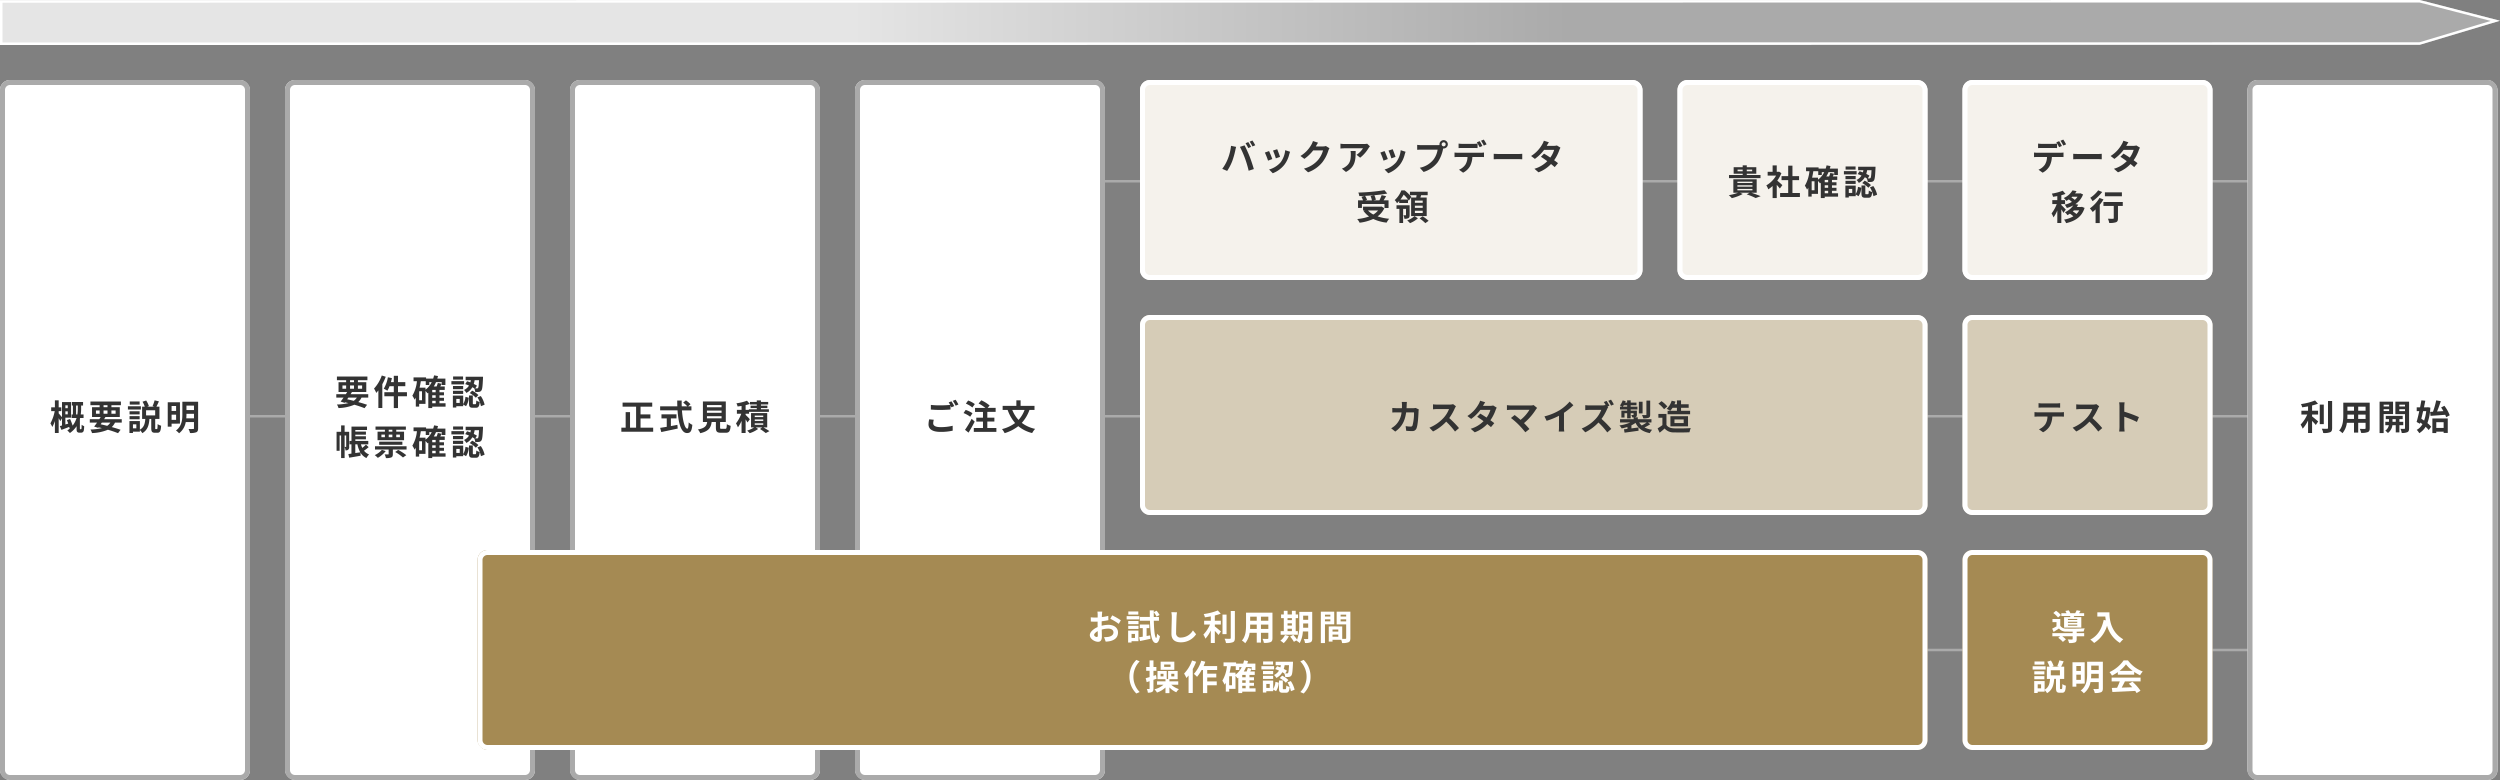<svg xmlns="http://www.w3.org/2000/svg" xmlns:xlink="http://www.w3.org/1999/xlink" width="1000" height="312" viewBox="0 0 1000 312"><rect x="0" y="0" width="1000" height="312" fill="#808080" stroke="none"/><defs><linearGradient id="a" x1="0.342" y1="1" x2="0.626" y2="1" gradientUnits="objectBoundingBox"><stop offset="0" stop-color="#e5e5e5"/><stop offset="1" stop-color="#aaa"/></linearGradient></defs><g transform="translate(-183 -6227)"><path d="M926,.5H0v-1H926Z" transform="translate(222.5 6393.5)" fill="#aaa"/><path d="M547,.5H0v-1H547Z" transform="translate(601.5 6299.5)" fill="#aaa"/><path d="M547,.5H0v-1H547Z" transform="translate(601.5 6487)" fill="#aaa"/><rect width="100" height="280" rx="4" transform="translate(297 6259)" fill="#fff"/><path d="M4,2A2,2,0,0,0,2,4V276a2,2,0,0,0,2,2H96a2,2,0,0,0,2-2V4a2,2,0,0,0-2-2H4M4,0H96a4,4,0,0,1,4,4V276a4,4,0,0,1-4,4H4a4,4,0,0,1-4-4V4A4,4,0,0,1,4,0Z" transform="translate(297 6259)" fill="#aaa"/><rect width="100" height="280" rx="4" transform="translate(183 6259)" fill="#fff"/><path d="M4,2A2,2,0,0,0,2,4V276a2,2,0,0,0,2,2H96a2,2,0,0,0,2-2V4a2,2,0,0,0-2-2H4M4,0H96a4,4,0,0,1,4,4V276a4,4,0,0,1-4,4H4a4,4,0,0,1-4-4V4A4,4,0,0,1,4,0Z" transform="translate(183 6259)" fill="#aaa"/><rect width="100" height="280" rx="4" transform="translate(411 6259)" fill="#fff"/><path d="M4,2A2,2,0,0,0,2,4V276a2,2,0,0,0,2,2H96a2,2,0,0,0,2-2V4a2,2,0,0,0-2-2H4M4,0H96a4,4,0,0,1,4,4V276a4,4,0,0,1-4,4H4a4,4,0,0,1-4-4V4A4,4,0,0,1,4,0Z" transform="translate(411 6259)" fill="#aaa"/><rect width="100" height="280" rx="4" transform="translate(525 6259)" fill="#fff"/><path d="M4,2A2,2,0,0,0,2,4V276a2,2,0,0,0,2,2H96a2,2,0,0,0,2-2V4a2,2,0,0,0-2-2H4M4,0H96a4,4,0,0,1,4,4V276a4,4,0,0,1-4,4H4a4,4,0,0,1-4-4V4A4,4,0,0,1,4,0Z" transform="translate(525 6259)" fill="#aaa"/><rect width="100" height="280" rx="4" transform="translate(1082 6259)" fill="#fff"/><path d="M4,2A2,2,0,0,0,2,4V276a2,2,0,0,0,2,2H96a2,2,0,0,0,2-2V4a2,2,0,0,0-2-2H4M4,0H96a4,4,0,0,1,4,4V276a4,4,0,0,1-4,4H4a4,4,0,0,1-4-4V4A4,4,0,0,1,4,0Z" transform="translate(1082 6259)" fill="#aaa"/><rect width="100" height="80" rx="4" transform="translate(968 6259)" fill="#f5f2ec"/><path d="M4,2A2,2,0,0,0,2,4V76a2,2,0,0,0,2,2H96a2,2,0,0,0,2-2V4a2,2,0,0,0-2-2H4M4,0H96a4,4,0,0,1,4,4V76a4,4,0,0,1-4,4H4a4,4,0,0,1-4-4V4A4,4,0,0,1,4,0Z" transform="translate(968 6259)" fill="#fff"/><rect width="100" height="80" rx="4" transform="translate(854 6259)" fill="#f5f2ec"/><path d="M4,2A2,2,0,0,0,2,4V76a2,2,0,0,0,2,2H96a2,2,0,0,0,2-2V4a2,2,0,0,0-2-2H4M4,0H96a4,4,0,0,1,4,4V76a4,4,0,0,1-4,4H4a4,4,0,0,1-4-4V4A4,4,0,0,1,4,0Z" transform="translate(854 6259)" fill="#fff"/><rect width="201" height="80" rx="4" transform="translate(639 6259)" fill="#f5f2ec"/><path d="M4,2A2,2,0,0,0,2,4V76a2,2,0,0,0,2,2H197a2,2,0,0,0,2-2V4a2,2,0,0,0-2-2H4M4,0H197a4,4,0,0,1,4,4V76a4,4,0,0,1-4,4H4a4,4,0,0,1-4-4V4A4,4,0,0,1,4,0Z" transform="translate(639 6259)" fill="#fff"/><rect width="315" height="80" rx="4" transform="translate(639 6353)" fill="#d6ccb7"/><path d="M4,2A2,2,0,0,0,2,4V76a2,2,0,0,0,2,2H311a2,2,0,0,0,2-2V4a2,2,0,0,0-2-2H4M4,0H311a4,4,0,0,1,4,4V76a4,4,0,0,1-4,4H4a4,4,0,0,1-4-4V4A4,4,0,0,1,4,0Z" transform="translate(639 6353)" fill="#fff"/><rect width="580" height="80" rx="4" transform="translate(374 6447)" fill="#a58a53"/><path d="M4,2A2,2,0,0,0,2,4V76a2,2,0,0,0,2,2H576a2,2,0,0,0,2-2V4a2,2,0,0,0-2-2H4M4,0H576a4,4,0,0,1,4,4V76a4,4,0,0,1-4,4H4a4,4,0,0,1-4-4V4A4,4,0,0,1,4,0Z" transform="translate(374 6447)" fill="#fff"/><rect width="100" height="80" rx="4" transform="translate(968 6353)" fill="#d6ccb7"/><path d="M4,2A2,2,0,0,0,2,4V76a2,2,0,0,0,2,2H96a2,2,0,0,0,2-2V4a2,2,0,0,0-2-2H4M4,0H96a4,4,0,0,1,4,4V76a4,4,0,0,1-4,4H4a4,4,0,0,1-4-4V4A4,4,0,0,1,4,0Z" transform="translate(968 6353)" fill="#fff"/><rect width="100" height="80" rx="4" transform="translate(968 6447)" fill="#a58a53"/><path d="M4,2A2,2,0,0,0,2,4V76a2,2,0,0,0,2,2H96a2,2,0,0,0,2-2V4a2,2,0,0,0-2-2H4M4,0H96a4,4,0,0,1,4,4V76a4,4,0,0,1-4,4H4a4,4,0,0,1-4-4V4A4,4,0,0,1,4,0Z" transform="translate(968 6447)" fill="#fff"/><path d="M-57.68-11.172l-1.106.462a17.711,17.711,0,0,1,1.092,1.946l1.12-.49C-56.84-9.772-57.33-10.654-57.68-11.172Zm1.652-.63-1.106.462a14.59,14.59,0,0,1,1.12,1.918l1.12-.476A21.9,21.9,0,0,0-56.028-11.8Zm-9.884,7.448A16.868,16.868,0,0,1-68.1-.462l1.96.826a19.249,19.249,0,0,0,2.072-4,32.6,32.6,0,0,0,1.19-4.214c.056-.308.21-.994.336-1.4l-2.044-.42A20.173,20.173,0,0,1-65.912-4.354ZM-59-4.648A43.258,43.258,0,0,1-57.54.294l2.072-.672C-55.86-1.764-56.6-4-57.092-5.264c-.532-1.358-1.5-3.514-2.072-4.592l-1.862.6A39.219,39.219,0,0,1-59-4.648ZM-46.13-8.316-47.8-7.77a23.319,23.319,0,0,1,1.134,3.108l1.68-.588C-45.178-5.894-45.864-7.714-46.13-8.316Zm5.166,1.022-1.96-.63a9.575,9.575,0,0,1-1.792,4.8A9.42,9.42,0,0,1-49.364-.2l1.47,1.5A10.933,10.933,0,0,0-43.2-2.17a11.289,11.289,0,0,0,1.9-4.1C-41.216-6.552-41.132-6.846-40.964-7.294Zm-8.414-.28-1.68.6a28.277,28.277,0,0,1,1.274,3.234l1.708-.644C-48.356-5.166-49.028-6.86-49.378-7.574Zm19.6-3.346-2.044-.672a6.736,6.736,0,0,1-.63,1.47A12.327,12.327,0,0,1-36.82-5.614l1.568,1.162A15.958,15.958,0,0,0-31.724-7.84h3.934a9.952,9.952,0,0,1-1.988,3.822A11.157,11.157,0,0,1-35.42-.56L-33.768.924a13.072,13.072,0,0,0,5.656-3.948A14.607,14.607,0,0,0-25.676-7.7a5.605,5.605,0,0,1,.462-1.008l-1.428-.882a4.489,4.489,0,0,1-1.218.168h-2.814c.014-.028.028-.042.042-.07C-30.464-9.8-30.1-10.43-29.778-10.92ZM-9.03-9.478l-1.106-1.036a7.22,7.22,0,0,1-1.428.126H-19.11a11.1,11.1,0,0,1-1.708-.14v1.946c.658-.056,1.12-.1,1.708-.1h7.294a8.326,8.326,0,0,1-2.576,2.6l1.456,1.162A14.259,14.259,0,0,0-9.576-8.75,7.049,7.049,0,0,1-9.03-9.478Zm-5.712,1.89h-2.03a7.761,7.761,0,0,1,.1,1.26c0,2.3-.336,3.78-2.114,5.012a5.532,5.532,0,0,1-1.47.77L-18.62.784C-14.812-1.26-14.742-4.116-14.742-7.588ZM.07-8.316-1.6-7.77A23.319,23.319,0,0,1-.462-4.662l1.68-.588C1.022-5.894.336-7.714.07-8.316ZM5.236-7.294l-1.96-.63a9.575,9.575,0,0,1-1.792,4.8A9.42,9.42,0,0,1-3.164-.2l1.47,1.5A10.933,10.933,0,0,0,3-2.17a11.289,11.289,0,0,0,1.9-4.1C4.984-6.552,5.068-6.846,5.236-7.294Zm-8.414-.28-1.68.6A28.278,28.278,0,0,1-3.584-3.738l1.708-.644C-2.156-5.166-2.828-6.86-3.178-7.574Zm22.834-2.688a.813.813,0,0,1,.812-.812.81.81,0,0,1,.8.812.807.807,0,0,1-.8.8A.81.81,0,0,1,19.656-10.262Zm-.868,0a1.551,1.551,0,0,0,.028.266,6.041,6.041,0,0,1-.8.056H11.536a15.588,15.588,0,0,1-1.666-.112v1.974c.35-.028,1.022-.056,1.666-.056h6.51a8.8,8.8,0,0,1-1.638,3.948A9.178,9.178,0,0,1,10.92-.9L12.446.784a11.244,11.244,0,0,0,5.628-3.878,14.133,14.133,0,0,0,2.1-5.1c.042-.126.07-.266.112-.42a.8.8,0,0,0,.182.014,1.679,1.679,0,0,0,1.666-1.666,1.682,1.682,0,0,0-1.666-1.68A1.685,1.685,0,0,0,18.788-10.262Zm7.644-.308v1.806c.42-.028,1.022-.042,1.5-.042h4.578c.49,0,1.036.014,1.512.042V-10.57a10.989,10.989,0,0,1-1.512.112H27.93A10.475,10.475,0,0,1,26.432-10.57ZM24.808-6.986v1.834c.392-.028.938-.056,1.344-.056H30a6.016,6.016,0,0,1-.868,3.094,5.717,5.717,0,0,1-2.534,2l1.638,1.19A6.635,6.635,0,0,0,31.052-1.61a8.882,8.882,0,0,0,.9-3.6h3.374c.392,0,.924.014,1.274.042v-1.82a10.588,10.588,0,0,1-1.274.084h-9.17A10.659,10.659,0,0,1,24.808-6.986Zm10.052-4.55-1.12.462a17.825,17.825,0,0,1,1.106,1.946l1.12-.49C35.7-10.136,35.21-11.018,34.86-11.536Zm1.652-.63-1.106.462a16.517,16.517,0,0,1,1.12,1.932l1.12-.49A21.9,21.9,0,0,0,36.512-12.166Zm3.976,5.684v2.2c.518-.042,1.456-.07,2.254-.07H50.26c.588,0,1.3.056,1.638.07v-2.2c-.364.028-.98.084-1.638.084H42.742C42.014-6.4,40.992-6.44,40.488-6.482Zm22.078-4.606-2.03-.63a5.794,5.794,0,0,1-.644,1.456A13,13,0,0,1,55.44-5.6l1.512,1.162a16.838,16.838,0,0,0,3.7-3.626h4a9.937,9.937,0,0,1-1.54,3.094c-.882-.588-1.764-1.162-2.506-1.582L59.36-5.278C60.074-4.83,61-4.2,61.908-3.528A11.893,11.893,0,0,1,56.77-.49L58.394.924a13.173,13.173,0,0,0,5.012-3.318c.574.462,1.092.9,1.47,1.246l1.33-1.582c-.406-.336-.952-.742-1.554-1.176a16.031,16.031,0,0,0,2.072-4.032,6.586,6.586,0,0,1,.462-.994l-1.428-.882a4.445,4.445,0,0,1-1.218.154H61.7A15.082,15.082,0,0,1,62.566-11.088Zm-71.33,21.5a8.41,8.41,0,0,1,.532,1.736h-2.674l.728-.21a7.951,7.951,0,0,0-.784-1.6c1.19-.056,2.408-.14,3.584-.252Zm-3.472,3.178h9.03v1.6h1.624V12.146H-3.57c.322-.518.686-1.092,1.008-1.68l-1.778-.42a15.88,15.88,0,0,1-.91,2.1H-7.686l1.036-.252a7.335,7.335,0,0,0-.63-1.806C-5.418,9.92-3.612,9.7-2.1,9.416L-3.22,8.072a78.371,78.371,0,0,1-10.444.952,5.268,5.268,0,0,1,.378,1.414c.672-.014,1.386-.042,2.086-.084l-1.246.35a8.727,8.727,0,0,1,.658,1.442h-2v3.038h1.554Zm6.454,2.6a6.932,6.932,0,0,1-1.9,1.624,8.147,8.147,0,0,1-2.128-1.624ZM-4.4,14.6l-.308.07h-7.07v1.526h.658l-.462.2a9.419,9.419,0,0,0,2.212,2.2,19.55,19.55,0,0,1-4.76,1.022,5.732,5.732,0,0,1,.98,1.47A18.351,18.351,0,0,0-7.7,19.58a16.889,16.889,0,0,0,5.348,1.47A8.049,8.049,0,0,1-1.33,19.5a19.085,19.085,0,0,1-4.634-.952,8.225,8.225,0,0,0,2.688-3.262Zm16.478-1.47H8.96v-.882h3.122Zm0,2.03H8.96v-.9h3.122Zm0,2.044H8.96v-.9h3.122ZM7.448,11.012v7.406h6.23V11.012h-2.52q.147-.441.294-.924H14.07v-1.4h-7.1v1.4h2.66c-.042.308-.084.616-.14.924ZM2.674,13.2H6.2V11.81H3.178A13.859,13.859,0,0,0,4.466,9.836a13.406,13.406,0,0,1,2.058,2.436L7.546,10.8A14.976,14.976,0,0,0,4.872,8.156H3.542a9.956,9.956,0,0,1-2.66,3.878,4.88,4.88,0,0,1,.924,1.26c.308-.28.6-.588.868-.882Zm4.172.91H1.6v1.442H2.758V21.19H4.242V15.548H5.4v2.394c0,.126-.028.168-.154.168a8.5,8.5,0,0,1-.868,0,4.947,4.947,0,0,1,.378,1.4,3.109,3.109,0,0,0,1.6-.252c.406-.224.49-.644.49-1.274Zm1.96,4.326A8.534,8.534,0,0,1,5.88,20.168,9.231,9.231,0,0,1,7,21.26a10.636,10.636,0,0,0,3.164-1.946Zm2.03.924a16.9,16.9,0,0,1,2.3,1.9l1.316-.938a18.83,18.83,0,0,0-2.38-1.792Z" transform="translate(740 6295)" fill="#333"/><path d="M-19.768-10.57v1.806c.42-.028,1.022-.042,1.5-.042h4.578c.49,0,1.036.014,1.512.042V-10.57a10.989,10.989,0,0,1-1.512.112H-18.27A10.475,10.475,0,0,1-19.768-10.57Zm-1.624,3.584v1.834c.392-.028.938-.056,1.344-.056h3.85a6.016,6.016,0,0,1-.868,3.094,5.717,5.717,0,0,1-2.534,2l1.638,1.19A6.635,6.635,0,0,0-15.148-1.61a8.882,8.882,0,0,0,.9-3.6h3.374c.392,0,.924.014,1.274.042v-1.82a10.588,10.588,0,0,1-1.274.084h-9.17A10.659,10.659,0,0,1-21.392-6.986Zm10.052-4.55-1.12.462a17.825,17.825,0,0,1,1.106,1.946l1.12-.49C-10.5-10.136-10.99-11.018-11.34-11.536Zm1.652-.63-1.106.462a16.517,16.517,0,0,1,1.12,1.932l1.12-.49A21.9,21.9,0,0,0-9.688-12.166Zm3.976,5.684v2.2c.518-.042,1.456-.07,2.254-.07H4.06c.588,0,1.3.056,1.638.07v-2.2c-.364.028-.98.084-1.638.084H-3.458C-4.186-6.4-5.208-6.44-5.712-6.482Zm22.078-4.606-2.03-.63a5.794,5.794,0,0,1-.644,1.456A13,13,0,0,1,9.24-5.6l1.512,1.162a16.838,16.838,0,0,0,3.7-3.626h4a9.937,9.937,0,0,1-1.54,3.094c-.882-.588-1.764-1.162-2.506-1.582L13.16-5.278c.714.448,1.638,1.078,2.548,1.75A11.893,11.893,0,0,1,10.57-.49L12.194.924a13.173,13.173,0,0,0,5.012-3.318c.574.462,1.092.9,1.47,1.246l1.33-1.582c-.406-.336-.952-.742-1.554-1.176a16.031,16.031,0,0,0,2.072-4.032,6.586,6.586,0,0,1,.462-.994l-1.428-.882a4.445,4.445,0,0,1-1.218.154H15.5A15.082,15.082,0,0,1,16.366-11.088ZM-8.68,15.856c-.266-.308-1.414-1.526-1.792-1.834v-.406h1.5V12.062h-1.5V10.088a14.6,14.6,0,0,0,1.666-.532L-9.912,8.282a20.013,20.013,0,0,1-4.34,1.162,5.771,5.771,0,0,1,.462,1.274c.546-.07,1.12-.168,1.708-.28v1.624h-2v1.554h1.778a13.681,13.681,0,0,1-2.072,3.752,8.264,8.264,0,0,1,.77,1.582,12.441,12.441,0,0,0,1.526-2.772V21.2h1.61v-5.46a12.267,12.267,0,0,1,.84,1.414Zm5.362.294a5.9,5.9,0,0,1-1.106,1.442A11.062,11.062,0,0,0-5.866,16.57c.154-.14.308-.28.448-.42ZM-3.99,10.7A5.8,5.8,0,0,1-5.1,11.95a8.787,8.787,0,0,0-1.344-.994c.1-.084.2-.168.28-.252Zm1.764,4.032-.294.056H-4.284a9.354,9.354,0,0,0,.574-.938l-1.134-.2A7.883,7.883,0,0,0-1.778,9.78L-2.842,9.3l-.266.07H-4.984a8.041,8.041,0,0,0,.6-.924l-1.624-.294a7.545,7.545,0,0,1-3.5,3.052A5.421,5.421,0,0,1-8.47,12.356c.35-.182.672-.392.98-.588a9.7,9.7,0,0,1,1.246.994,10.133,10.133,0,0,1-2.87,1.12A6.049,6.049,0,0,1-8.26,15.2a13.036,13.036,0,0,0,2.576-1.036,8.106,8.106,0,0,1-3.36,2.744,4.711,4.711,0,0,1,1.008,1.162c.35-.2.686-.392,1.008-.6A10.513,10.513,0,0,1-5.656,18.53,10.771,10.771,0,0,1-9.38,19.846a5.942,5.942,0,0,1,.826,1.414c3.542-.8,6.272-2.478,7.392-6.1Zm15.988-5.8h-6.8v1.582h6.8Zm-9.492-.8a12.455,12.455,0,0,1-3.164,2.982,9.679,9.679,0,0,1,.924,1.358A18.8,18.8,0,0,0,5.88,8.8ZM4.8,11.166a13.641,13.641,0,0,1-3.85,4.186,16.4,16.4,0,0,1,1.134,1.442c.378-.308.756-.658,1.148-1.036v5.474H4.9V13.924a18.569,18.569,0,0,0,1.5-2.142Zm9.31,1.624H6.37v1.582H10.5v4.872c0,.21-.1.266-.35.266s-1.176.014-1.974-.028a7.079,7.079,0,0,1,.5,1.694,7.729,7.729,0,0,0,2.73-.28c.616-.252.784-.714.784-1.61V14.372h1.918Z" transform="translate(1018 6295)" fill="#333"/><path d="M-47.1-11.368h-1.932a11.267,11.267,0,0,1,.1,1.232c0,.238,0,.644-.014,1.134-.28.014-.56.028-.812.028a15.524,15.524,0,0,1-1.932-.112l.028,1.694a17.164,17.164,0,0,0,1.96.07c.224,0,.476-.014.742-.028v1.176c0,.322,0,.658.014.994-1.722.742-3.122,2.016-3.122,3.234,0,1.484,1.918,2.66,3.276,2.66.924,0,1.54-.462,1.54-2.2,0-.476-.028-1.568-.056-2.674a9.439,9.439,0,0,1,2.632-.392c1.218,0,2.058.56,2.058,1.512,0,1.022-.9,1.582-2.03,1.792a10.78,10.78,0,0,1-1.722.1l.644,1.806A12.818,12.818,0,0,0-43.89.434c2.226-.56,3.094-1.806,3.094-3.458,0-1.932-1.694-3.052-3.85-3.052a11.6,11.6,0,0,0-2.688.364V-6.23c0-.406,0-.84.014-1.26.91-.112,1.876-.252,2.674-.434l-.042-1.736a17.146,17.146,0,0,1-2.576.5c.014-.35.028-.686.042-.994C-47.194-10.514-47.138-11.116-47.1-11.368Zm3.99,1.512-.77,1.358A22.275,22.275,0,0,1-40.5-6.454l.84-1.428A29.255,29.255,0,0,0-43.106-9.856Zm-7.238,7.84c0-.49.574-1.064,1.428-1.526.028.756.042,1.4.042,1.75,0,.476-.2.588-.448.588C-49.686-1.2-50.344-1.582-50.344-2.016Zm17.668-9.408h-3.99v1.26h3.99Zm.406,1.876h-5.068v1.316h5.068Zm-1.736,7.112v1.61h-1.372v-1.61Zm1.386-1.316h-4.13V1.022h1.372V.476h2.758Zm-4.088-.686h4.116V-5.684h-4.116Zm0-1.89h4.116V-7.6h-4.116Zm7.35,4.732V-4.76h1.092V-6.188h-3.808V-4.76H-30.9v3.43c-.532.084-1.022.168-1.442.224L-32,.42c1.2-.252,2.73-.574,4.172-.9l-.112-1.372Zm4.942-6.1V-9.212h-2.072q-.021-.924,0-1.89a9.59,9.59,0,0,1,1.12,1.764l1.2-.672a9.869,9.869,0,0,0-1.2-1.708l-1.12.574v-.7h-1.6c0,.924.014,1.792.028,2.632h-4V-7.7h4.046c.168,5.572.686,8.876,2.422,8.918.518.014,1.218-.476,1.582-2.758a5.241,5.241,0,0,1-1.162-.994c-.056,1.05-.168,1.694-.35,1.694-.532-.042-.854-2.856-.952-6.86Zm7.21-3.4-2.254-.028a8.929,8.929,0,0,1,.182,1.89c0,1.2-.14,4.886-.14,6.762,0,2.394,1.484,3.4,3.78,3.4A7.247,7.247,0,0,0-9.562-2.3l-1.274-1.54A5.6,5.6,0,0,1-15.624-.98a1.692,1.692,0,0,1-1.932-1.876c0-1.736.112-4.872.168-6.384C-17.36-9.8-17.29-10.514-17.206-11.1ZM-2.072-6.188H.336V-7.714H-2.072V-9.8a18.2,18.2,0,0,0,2.366-.728L-.882-11.816A23.642,23.642,0,0,1-6.51-10.374a5.224,5.224,0,0,1,.476,1.3c.756-.1,1.554-.224,2.352-.378v1.736h-2.66v1.526H-4a13.561,13.561,0,0,1-2.66,4.032,9.37,9.37,0,0,1,.84,1.624,13.928,13.928,0,0,0,2.142-3.29V1.19h1.61V-3.64c.56.574,1.148,1.2,1.484,1.638L.378-3.43c-.378-.294-1.764-1.484-2.45-2Zm4.69-3.976H.994v7.826H2.618ZM4.3-11.592V-.826c0,.252-.112.336-.378.35-.294,0-1.19,0-2.1-.042A6.39,6.39,0,0,1,2.394,1.2,6.894,6.894,0,0,0,5.18.882c.574-.266.77-.728.77-1.694v-10.78ZM16.38-4.438V-6.16h2.954v1.722Zm-4.354,0c.028-.518.042-1.022.042-1.47V-6.16H14.7v1.722Zm2.674-4.9v1.624H12.068V-9.338Zm4.634,1.624H16.38V-9.338h2.954Zm1.652-3.206H10.416v5c0,1.96-.126,4.452-1.652,6.132A6.15,6.15,0,0,1,10.08,1.288,8.017,8.017,0,0,0,11.844-2.87H14.7V1.036h1.68V-2.87h2.954v2.1c0,.252-.1.336-.364.336s-1.176.014-1.96-.028a6.294,6.294,0,0,1,.532,1.6A6.5,6.5,0,0,0,20.23.84c.56-.252.756-.7.756-1.6ZM27.02-4.508h1.736v.952H27.02ZM28.756-8.75v.812H27.02V-8.75ZM27.02-6.664h1.736v.882H27.02Zm4.116,3.108h-.854V-8.75h.952v-1.456h-.952V-11.69H28.756v1.484H27.02V-11.69h-1.5v1.484H24.43V-8.75h1.092v5.194h-1.26V-2.1h6.874ZM26-2A6.478,6.478,0,0,1,24.15.266a9.4,9.4,0,0,1,1.33.994,9.848,9.848,0,0,0,2.072-2.8ZM33.25-4.9c.014-.434.014-.84.014-1.2v-.518H35.28V-4.9Zm2.03-4.83v1.638H33.264V-9.73Zm1.61-1.512H31.71V-6.1a14.909,14.909,0,0,1-.882,5.936,15.252,15.252,0,0,0-1.512-1.9l-1.26.686a13.919,13.919,0,0,1,1.5,2.114L30.716.07c-.042.084-.1.154-.14.238a4.81,4.81,0,0,1,1.316.938,11.49,11.49,0,0,0,1.26-4.662H35.28V-.658c0,.224-.07.294-.28.294s-.868.014-1.47-.028a6.032,6.032,0,0,1,.476,1.582A4.812,4.812,0,0,0,36.246.9c.49-.266.644-.7.644-1.526Zm7.252,1.12v.742H41.986v-.742Zm-2.156,2.66v-.8h2.156v.8Zm3.71,1.19v-5.054H40.334V1.218h1.652v-7.49Zm2.548-1.162V-8.26H50.47v.826Zm2.226-2.688v.742H48.244v-.742ZM45.01-1.3V-2.17h2.31V-1.3ZM47.32-3.36H45.01V-4.2h2.31Zm4.83-7.966H46.662v5.082H50.47V-.77c0,.224-.084.308-.336.308-.182.014-.7.014-1.246,0V-5.418l-4.7-.014v.014H43.5V.63H45.01V-.084h3.472a6.164,6.164,0,0,1,.364,1.3A6.049,6.049,0,0,0,51.408.9c.56-.266.742-.756.742-1.652ZM-36.218,14.68A9.226,9.226,0,0,0-33.46,21.4l1.33-.588a8.7,8.7,0,0,1-2.506-6.132A8.7,8.7,0,0,1-32.13,8.548l-1.33-.588A9.226,9.226,0,0,0-36.218,14.68Zm16.436-3.934H-22.33V9.822h2.548ZM-18.27,8.66h-5.474v3.248h5.474Zm-7.07,6.818-.266-1.47-1.008.336V12.328h1.162v-1.54h-1.162V8.156h-1.554v2.632h-1.358v1.54h1.358v2.506c-.588.168-1.106.322-1.554.434l.392,1.6c.364-.126.756-.252,1.162-.392v2.912c0,.154-.042.21-.2.21-.126,0-.5,0-.9-.014a4.9,4.9,0,0,1,.406,1.484,3.181,3.181,0,0,0,1.722-.308c.406-.252.518-.658.518-1.386V15.94Zm2.73-.924h-1.162V13.518h1.162Zm3.122-1.036h1.218v1.036h-1.218Zm2.786,4.368V16.542H-20.23v-.854h3.29V12.4h-3.822v3.234h-.546V12.4H-25v3.29h3.192v.854h-3.374v1.344h2.576a9.022,9.022,0,0,1-3.612,1.848A7.515,7.515,0,0,1-25.2,21.022a9.366,9.366,0,0,0,3.388-2.016v2.24h1.582V18.964a8.417,8.417,0,0,0,2.744,1.946,6.127,6.127,0,0,1,1.05-1.26,8.455,8.455,0,0,1-3.08-1.764Zm5.53-9.688a14.565,14.565,0,0,1-3.192,5.236,11.377,11.377,0,0,1,.924,1.778c.28-.308.574-.658.868-1.008v7h1.68v-9.59A21.809,21.809,0,0,0-9.548,8.7Zm10.038,3.808V10.424H-6.566A16.546,16.546,0,0,0-5.88,8.688l-1.61-.406a13.9,13.9,0,0,1-2.968,5.278,11.323,11.323,0,0,1,1.274,1.162A15.546,15.546,0,0,0-7.35,12.006h.532v9.212H-5.11V18.11H-1.3V16.57H-5.11V14.988h3.626V13.476H-5.11v-1.47ZM8.89,18.32h1.372v.994H8.89ZM6.2,13.07H3.836c.2-.84.364-1.708.49-2.59H6.3v1.512H7.714V10.844h.98A8.445,8.445,0,0,1,6.2,13.882ZM4.8,18.1H3.668V14.5H4.8Zm5.46-3.192H8.89v-.938h1.372Zm0,2.212H8.89v-.994h1.372Zm3.962,2.2H11.788V18.32h1.806v-1.2H11.788v-.994h1.806V14.9H11.788v-.938H13.9V12.594H12.11c.182-.35.364-.714.532-1.092L11.13,11.18a10.048,10.048,0,0,1-.49,1.414H9.506a11.416,11.416,0,0,0,.9-1.75h2.282v1.148h1.47V9.444H10.92c.1-.336.2-.672.28-1.022l-1.568-.28a12.7,12.7,0,0,1-.364,1.3H6.426V8.968H1.414V10.48H2.772a13.872,13.872,0,0,1-1.834,5.8,8.49,8.49,0,0,1,.882,1.582,7.29,7.29,0,0,0,.5-.77V20.63H3.668V19.538H6.2V14.386a11.6,11.6,0,0,1,.812.952c.1-.07.21-.154.308-.238v6.118H8.89v-.546h5.334Zm13.384-9.24c-.1,2.072-.21,2.9-.406,3.122a.435.435,0,0,1-.42.168c-.14,0-.378,0-.672-.014l.672-1.078a11.332,11.332,0,0,0-1.274-.7,11.069,11.069,0,0,0,.35-1.5Zm-5.544,1.568a16.349,16.349,0,0,1,1.54.588,4.6,4.6,0,0,1-2.016,1.764,3.955,3.955,0,0,1,.938,1.176,5.693,5.693,0,0,0,2.408-2.282c.28.154.532.308.77.462a4.018,4.018,0,0,1,.392,1.456,9.416,9.416,0,0,0,1.512-.056,1.252,1.252,0,0,0,.924-.532c.378-.448.518-1.75.658-4.914.014-.2.014-.616.014-.616H22.26v1.386h2.1q-.084.441-.21.882c-.448-.168-.9-.336-1.316-.462ZM23.9,15.226A10.483,10.483,0,0,1,26.334,17.1l1.036-1.064a9.723,9.723,0,0,0-2.506-1.778Zm-2.674-6.65h-3.99v1.26h3.99Zm.42,1.876H16.562v1.316h5.082ZM21.266,12.4H17.192v1.274h4.074Zm-4.074,3.164h4.074V14.316H17.192Zm2.7,3.612H18.522v-1.61h1.372Zm1.386-2.926H17.15v4.774h1.372v-.546H21.28V19.79l1.134.686a6.664,6.664,0,0,0,1.078-3.4l-1.316-.336a6.318,6.318,0,0,1-.9,2.884Zm4.13,3.43c-.252,0-.28-.042-.28-.434V16.192H23.59v3.066c0,1.386.266,1.848,1.582,1.848H26.32c.994,0,1.4-.462,1.554-2.3a4.011,4.011,0,0,1-1.358-.6c-.042,1.288-.1,1.47-.364,1.47Zm1.568-2.73a10.352,10.352,0,0,1,1.4,3.528l1.47-.6a10.4,10.4,0,0,0-1.526-3.458Zm9.24-2.268A9.226,9.226,0,0,0,33.46,7.96l-1.33.588a8.755,8.755,0,0,1,0,12.264l1.33.588A9.226,9.226,0,0,0,36.218,14.68Z" transform="translate(671 6483)" fill="#fff"/><path d="M-4.088-7.994H-7.826v-.42h3.738Zm0,1.134H-7.826v-.434h3.738Zm0,1.148H-7.826V-6.16h3.738Zm-5.278-3.43V-4.97h6.888V-9.142H-5.516l.182-.448h3.99v-1.12H-3.4c.2-.266.406-.588.616-.938l-1.554-.238a10.449,10.449,0,0,1-.6,1.176H-6.86A5.943,5.943,0,0,0-7.5-11.872l-1.358.252a6.212,6.212,0,0,1,.476.91h-2.086v1.12H-6.86c-.028.154-.07.308-.1.448Zm-1.288-.84A9.166,9.166,0,0,0-12.6-11.7l-1.078.91a9.809,9.809,0,0,1,1.89,1.806Zm6.328,6.65c1.05-.014,2.058-.042,2.8-.07A7.134,7.134,0,0,1-1.12-4.676c-1.932.14-5.586.182-7.28.112a2.743,2.743,0,0,1-2.492-1.12V-8.4h-3.122v1.26h1.61v1.694c-.588.336-1.2.644-1.722.9l.56,1.316c.784-.476,1.47-.91,2.142-1.372A3.61,3.61,0,0,0-8.386-3.36c.644.014,1.512.028,2.45.028v.588h-8.12v1.26h3.094l-.742.616A10.547,10.547,0,0,1-9.842.77l1.2-1.022a9.13,9.13,0,0,0-1.456-1.232h4.158V-.406c0,.154-.07.21-.294.21S-7.21-.182-7.9-.224a5.567,5.567,0,0,1,.518,1.442A7.125,7.125,0,0,0-5.04.994c.56-.224.714-.616.714-1.358v-1.12h3v-1.26h-3Zm8.26-7.742V-9.38H7.126c.042.476.1.98.2,1.512l-.854-.154C5.7-4.34,4.032-1.638,1.12-.168A13.3,13.3,0,0,1,2.646,1.19,12.115,12.115,0,0,0,7.812-5.726a11.829,11.829,0,0,0,5.152,6.9A8.963,8.963,0,0,1,14.308-.28c-5.152-3.038-5.53-8.148-5.53-10.794ZM-17.248,8.576H-21.2v1.26h3.948Zm.5,1.932h-5.194v1.316h5.194Zm-.5,2H-21.28v1.246h4.032Zm-4.032,3.206h4.032v-1.26H-21.28Zm10.248-1.568h-3.64V12.1h3.64Zm-7.532,5.194h-1.358v-1.6h1.358Zm7.756.294c-.2,0-.21-.056-.21-.462V15.562h1.694V10.676h-1.218c.294-.574.672-1.344,1.008-2.128l-1.722-.42a14.775,14.775,0,0,1-.826,2.324l.77.224h-2.954l.714-.252A8.978,8.978,0,0,0-14.63,8.2l-1.456.476a12.011,12.011,0,0,1,.91,2h-1.078v4.886h1.274c-.14,1.764-.434,3.332-2.17,4.312V16.43h-4.172V21.2h1.4v-.546h2.772v-.616a4.561,4.561,0,0,1,.966,1.232c2.2-1.288,2.688-3.346,2.856-5.712h.728v3.626c0,1.428.28,1.918,1.512,1.918h.91c1.022,0,1.4-.588,1.526-2.828a4.555,4.555,0,0,1-1.4-.63c-.028,1.736-.084,1.988-.308,1.988ZM-2.66,10.41v1.974H-4.466V10.41Zm-1.806,5.53V13.868H-2.66V15.94Zm3.346,1.512V8.9H-6.006v9.758h1.54v-1.2Zm2.534-2.128a15.457,15.457,0,0,0,.07-1.582v-.21h3.01v1.792Zm3.08-5.082v1.792H1.484V10.242ZM6.146,8.7h-6.3v5.04c0,2.128-.21,4.732-2.562,6.468A6.245,6.245,0,0,1-1.47,21.316,7.156,7.156,0,0,0,1.2,16.822h3.29v2.464c0,.238-.084.322-.336.322s-1.092.028-1.848-.014A5.718,5.718,0,0,1,2.9,21.2a6.263,6.263,0,0,0,2.52-.308c.546-.266.728-.714.728-1.6Zm6.678,3.64a12.723,12.723,0,0,0,2.562-2.59,13.625,13.625,0,0,0,2.688,2.59Zm-.686,1.526h6.538V12.762a16.917,16.917,0,0,0,2.352,1.358,8.629,8.629,0,0,1,1.078-1.526,12.806,12.806,0,0,1-5.922-4.438H14.448a13.9,13.9,0,0,1-5.656,4.69,6.5,6.5,0,0,1,.98,1.4,16.165,16.165,0,0,0,2.366-1.4ZM9.66,16.57h3.248A26.885,26.885,0,0,1,11.844,19.1l-2.114.07L9.954,20.8c2.38-.112,5.838-.252,9.128-.434a7.422,7.422,0,0,1,.56.868l1.554-.938a18.829,18.829,0,0,0-3.206-3.6l-1.47.77a16.687,16.687,0,0,1,1.372,1.428c-1.428.056-2.87.112-4.214.154.42-.784.882-1.652,1.288-2.478h6.272V15.03H9.66Z" transform="translate(1018 6483)" fill="#fff"/><path d="M-25.97-9.492v-.658h2.044v.658Zm5.838-.658v.658h-2.156v-.658ZM-16.8-7.994h-5.488v-.5h3.808V-11.13h-3.808v-.728h-1.638v.728h-3.612V-8.5h3.612v.5H-29.4v1.246h12.6Zm-9.24,5.558h6.02v.574h-6.02Zm0-1.456h6.02v.56h-6.02Zm0-1.442h6.02v.546h-6.02ZM-18.326-.91V-6.286h-9.338V-.91h1.9a19.007,19.007,0,0,1-3.71.98,10.757,10.757,0,0,1,1.2,1.19A17.892,17.892,0,0,0-23.9-.406L-25-.91h3.878l-1.2.658a25.372,25.372,0,0,1,3.584,1.47l2-.742C-17.654.084-19.138-.476-20.5-.91ZM-8.05-3.948c-.294-.28-1.372-1.246-2.044-1.792a13.589,13.589,0,0,0,1.652-3l-.938-.6-.294.07h-.63v-2.576h-1.652v2.576h-1.988v1.512h3.374A10.458,10.458,0,0,1-14.476-3.85a6.673,6.673,0,0,1,.784,1.582,11.585,11.585,0,0,0,1.736-1.344v4.83H-10.3V-4.06c.476.518.952,1.078,1.246,1.47ZM-4.018-.812V-5.936h2.646v-1.61H-4.018v-4.186H-5.726v4.186h-2.66v1.61h2.66V-.812H-8.96V.812h7.924V-.812ZM8.89-1.68h1.372v.994H8.89ZM6.2-6.93H3.836c.2-.84.364-1.708.49-2.59H6.3v1.512H7.714V-9.156h.98A8.445,8.445,0,0,1,6.2-6.118ZM4.8-1.9H3.668V-5.5H4.8ZM10.262-5.1H8.89v-.938h1.372Zm0,2.212H8.89v-.994h1.372Zm3.962,2.2H11.788V-1.68h1.806v-1.2H11.788v-.994h1.806V-5.1H11.788v-.938H13.9V-7.406H12.11c.182-.35.364-.714.532-1.092L11.13-8.82a10.048,10.048,0,0,1-.49,1.414H9.506a11.416,11.416,0,0,0,.9-1.75h2.282v1.148h1.47v-2.548H10.92c.1-.336.2-.672.28-1.022l-1.568-.28a12.7,12.7,0,0,1-.364,1.3H6.426v-.476H1.414V-9.52H2.772a13.872,13.872,0,0,1-1.834,5.8A8.49,8.49,0,0,1,1.82-2.142a7.29,7.29,0,0,0,.5-.77V.63H3.668V-.462H6.2V-5.614a11.6,11.6,0,0,1,.812.952c.1-.07.21-.154.308-.238V1.218H8.89V.672h5.334Zm13.384-9.24c-.1,2.072-.21,2.9-.406,3.122a.435.435,0,0,1-.42.168c-.14,0-.378,0-.672-.014l.672-1.078a11.332,11.332,0,0,0-1.274-.7,11.069,11.069,0,0,0,.35-1.5ZM22.064-8.358a16.349,16.349,0,0,1,1.54.588,4.6,4.6,0,0,1-2.016,1.764,3.955,3.955,0,0,1,.938,1.176,5.693,5.693,0,0,0,2.408-2.282c.28.154.532.308.77.462A4.018,4.018,0,0,1,26.1-5.194a9.416,9.416,0,0,0,1.512-.056,1.252,1.252,0,0,0,.924-.532c.378-.448.518-1.75.658-4.914.014-.2.014-.616.014-.616H22.26v1.386h2.1q-.084.441-.21.882c-.448-.168-.9-.336-1.316-.462ZM23.9-4.774A10.483,10.483,0,0,1,26.334-2.9L27.37-3.962A9.723,9.723,0,0,0,24.864-5.74Zm-2.674-6.65h-3.99v1.26h3.99Zm.42,1.876H16.562v1.316h5.082ZM21.266-7.6H17.192v1.274h4.074ZM17.192-4.438h4.074V-5.684H17.192Zm2.7,3.612H18.522v-1.61h1.372ZM21.28-3.752H17.15V1.022h1.372V.476H21.28V-.21l1.134.686a6.664,6.664,0,0,0,1.078-3.4l-1.316-.336a6.318,6.318,0,0,1-.9,2.884Zm4.13,3.43c-.252,0-.28-.042-.28-.434V-3.808H23.59V-.742c0,1.386.266,1.848,1.582,1.848H26.32c.994,0,1.4-.462,1.554-2.3a4.011,4.011,0,0,1-1.358-.6c-.042,1.288-.1,1.47-.364,1.47Zm1.568-2.73a10.352,10.352,0,0,1,1.4,3.528l1.47-.6a10.4,10.4,0,0,0-1.526-3.458Z" transform="translate(904 6305)" fill="#333"/><path d="M-22.9-9.856v1.134h-.952V-9.856Zm-.952,3.584v-1.19h.952v1.19Zm4.284.056V-9.8h.686v1.05a16.811,16.811,0,0,1-.168,2.534ZM-17.85-.308a.175.175,0,0,1-.168-.07.448.448,0,0,1-.028-.21V-4.452l.084-.336h1.386V-6.216H-17.7a18.559,18.559,0,0,0,.154-2.534V-9.8h.77v-1.4h-4.494v1.4h.434v3.584h-.532v1.428h1.988A8.925,8.925,0,0,1-20.958-1.75,21.254,21.254,0,0,0-21.966-4.4l-1.274.434c.182.434.364.924.532,1.414l-1.148.336v-2.73h2.282v-6.23H-25.2V-5.1c-.322-.406-1.064-1.274-1.33-1.554v-.9h1.05V-9.058h-1.05v-2.8h-1.512v2.8h-1.484v1.512h1.414a16.954,16.954,0,0,1-1.722,4.9A8.82,8.82,0,0,1-29.078-1.2a11.924,11.924,0,0,0,1.036-2.408V1.2h1.512V-4.718a13.444,13.444,0,0,1,.644,1.2L-25.2-4.7v2.9c-.322.084-.616.168-.868.238l.644,1.512c.924-.35,2.03-.77,3.108-1.19.07.238.112.448.154.63l.21-.084a9.411,9.411,0,0,1-1.134.9A5.517,5.517,0,0,1-22.05,1.218a10.148,10.148,0,0,0,2.688-2.744V-.49c0,.8.056,1.022.266,1.246a1.108,1.108,0,0,0,.854.322h.658A1.111,1.111,0,0,0-16.9.868,1.051,1.051,0,0,0-16.492.21a9.327,9.327,0,0,0,.154-1.736A3.935,3.935,0,0,1-17.346-2.1c0,.644-.014,1.19-.042,1.428a.545.545,0,0,1-.1.294c-.028.056-.1.07-.182.07Zm8.582-2.66h3.416a4.514,4.514,0,0,1-1.274,1.3c-.854-.224-1.736-.434-2.6-.616ZM-11.62-7.812h1.47v1.3h-1.47Zm3.038-2.114H-7v.8H-8.582Zm4.83,2.114v1.3h-1.68v-1.3Zm-4.83,1.3v-1.3H-7v1.3ZM-1.3-2.968V-4.312h-7.07c.2-.308.378-.6.56-.9h5.726v-3.92H-5.432v-.8h3.794v-1.442H-13.832v1.442h3.682v.8h-3.038v3.92h3.472c-.182.294-.364.588-.56.9h-3.808v1.344h2.912c-.42.6-.826,1.148-1.176,1.6l1.61.5.154-.21c.462.1.91.21,1.358.322a22.105,22.105,0,0,1-4.606.56,4.716,4.716,0,0,1,.63,1.428A17.822,17.822,0,0,0-6.846-.112c1.582.462,3,.952,4.06,1.386L-1.764-.084C-2.716-.42-3.934-.8-5.292-1.176a6.158,6.158,0,0,0,1.3-1.792Zm7.154-8.456H1.9v1.26H5.852Zm.5,1.932H1.162v1.316H6.356Zm-.5,2H1.82v1.246H5.852ZM1.82-4.284H5.852v-1.26H1.82ZM12.068-5.852H8.428V-7.9h3.64ZM4.536-.658H3.178v-1.6H4.536Zm7.756.294c-.2,0-.21-.056-.21-.462V-4.438h1.694V-9.324H12.558c.294-.574.672-1.344,1.008-2.128l-1.722-.42a14.775,14.775,0,0,1-.826,2.324l.77.224H8.834l.714-.252A8.978,8.978,0,0,0,8.47-11.8l-1.456.476a12.011,12.011,0,0,1,.91,2H6.846v4.886H8.12C7.98-2.674,7.686-1.106,5.95-.126V-3.57H1.778V1.2h1.4V.658H5.95V.042a4.561,4.561,0,0,1,.966,1.232C9.114-.014,9.6-2.072,9.772-4.438H10.5V-.812c0,1.428.28,1.918,1.512,1.918h.91c1.022,0,1.4-.588,1.526-2.828a4.555,4.555,0,0,1-1.4-.63C13.02-.616,12.964-.364,12.74-.364ZM20.44-9.59v1.974H18.634V-9.59ZM18.634-4.06V-6.132H20.44V-4.06ZM21.98-2.548V-11.1H17.094v9.758h1.54v-1.2Zm2.534-2.128a15.457,15.457,0,0,0,.07-1.582v-.21h3.01v1.792Zm3.08-5.082v1.792h-3.01V-9.758Zm1.652-1.54h-6.3v5.04c0,2.128-.21,4.732-2.562,6.468A6.245,6.245,0,0,1,21.63,1.316,7.156,7.156,0,0,0,24.3-3.178h3.29V-.714c0,.238-.084.322-.336.322s-1.092.028-1.848-.014A5.718,5.718,0,0,1,26,1.2,6.263,6.263,0,0,0,28.518.9c.546-.266.728-.714.728-1.6Z" transform="translate(233 6399)" fill="#333"/><path d="M-18.48-4.1l-1.848-.168a10.23,10.23,0,0,0-.266,2.016c0,1.932,1.61,3.01,4.816,3.01A21.468,21.468,0,0,0-10.92.266l-.014-1.96a19.942,19.942,0,0,1-4.914.546c-2.016,0-2.87-.63-2.87-1.54A5.247,5.247,0,0,1-18.48-4.1Zm7.056-7.378-1.106.448a10.331,10.331,0,0,1,.6.994c-1.078.1-2.59.182-3.92.182a32.846,32.846,0,0,1-3.808-.182v1.862c1.134.084,2.352.154,3.822.154,1.33,0,3.066-.1,4.046-.168V-9.758c.126.238.252.476.35.686l1.134-.49A20.671,20.671,0,0,0-11.424-11.48Zm1.666-.63-1.12.448A14.843,14.843,0,0,1-9.744-9.73l1.12-.476A19.989,19.989,0,0,0-9.758-12.11Zm7.686,1.736A10.93,10.93,0,0,0-4.746-11.8l-.91,1.246a10.571,10.571,0,0,1,2.6,1.54ZM-3-6.706a11.267,11.267,0,0,0-2.73-1.33l-.854,1.26a10.763,10.763,0,0,1,2.66,1.47Zm-.35,2.226A37.292,37.292,0,0,1-5.992-.07l1.414,1.12C-3.738-.308-2.856-1.9-2.114-3.36ZM2.926-.812V-3.374H5.754V-4.942H2.926v-2.3H6.258v-1.6H3.038L3.85-9.8A14.031,14.031,0,0,0,.532-11.886L-.574-10.6a14.979,14.979,0,0,1,2.73,1.764H-1.988v1.6H1.19v2.3H-1.484v1.568H1.19V-.812H-2.478V.756h9.03V-.812Zm14.9-7.21a12.149,12.149,0,0,1-2.408,3.99,12.361,12.361,0,0,1-2.506-3.99Zm3.976,0V-9.646H16.24v-2.212H14.546v2.212H9.058v1.624h2a16.566,16.566,0,0,0,2.982,5.236A14.723,14.723,0,0,1,8.806-.364,9.41,9.41,0,0,1,9.856,1.26a16.625,16.625,0,0,0,5.46-2.8A13.589,13.589,0,0,0,20.86,1.218,8.447,8.447,0,0,1,22.05-.448a13.462,13.462,0,0,1-5.334-2.408,15.156,15.156,0,0,0,3.066-5.166Z" transform="translate(575 6399)" fill="#333"/><path d="M-25.172-6.188h2.408V-7.714h-2.408V-9.8a18.2,18.2,0,0,0,2.366-.728l-1.176-1.288a23.642,23.642,0,0,1-5.628,1.442,5.224,5.224,0,0,1,.476,1.3c.756-.1,1.554-.224,2.352-.378v1.736h-2.66v1.526H-27.1a13.561,13.561,0,0,1-2.66,4.032,9.37,9.37,0,0,1,.84,1.624,13.928,13.928,0,0,0,2.142-3.29V1.19h1.61V-3.64c.56.574,1.148,1.2,1.484,1.638l.966-1.428c-.378-.294-1.764-1.484-2.45-2Zm4.69-3.976h-1.624v7.826h1.624Zm1.68-1.428V-.826c0,.252-.112.336-.378.35-.294,0-1.19,0-2.1-.042A6.39,6.39,0,0,1-20.706,1.2,6.894,6.894,0,0,0-17.92.882c.574-.266.77-.728.77-1.694v-10.78ZM-6.72-4.438V-6.16h2.954v1.722Zm-4.354,0c.028-.518.042-1.022.042-1.47V-6.16H-8.4v1.722Zm2.674-4.9v1.624h-2.632V-9.338Zm4.634,1.624H-6.72V-9.338h2.954Zm1.652-3.206h-10.57v5c0,1.96-.126,4.452-1.652,6.132A6.15,6.15,0,0,1-13.02,1.288,8.017,8.017,0,0,0-11.256-2.87H-8.4V1.036h1.68V-2.87h2.954v2.1c0,.252-.1.336-.364.336S-5.306-.42-6.09-.462a6.294,6.294,0,0,1,.532,1.6A6.5,6.5,0,0,0-2.87.84c.56-.252.756-.7.756-1.6Zm7.77.784v.714h-2.2v-.714Zm-2.2,2.562V-8.33h2.2v.756Zm3.766,1.2v-4.956H1.834V1.218H3.458V-6.37ZM7-3.29V-4.34H8.3v1.05Zm4.3,1.358V-3.29H9.758V-4.34h1.316V-5.656H4.312V-4.34H5.586v1.05H4.116v1.358H5.53A3.28,3.28,0,0,1,4.1.252,6.3,6.3,0,0,1,5.166,1.2,4.56,4.56,0,0,0,6.958-1.932H8.3V.952H9.758V-1.932ZM9.73-7.546V-8.33H12v.784ZM12-10.136v.714H9.73v-.714Zm1.638-1.19H8.148v4.984H12v5.6c0,.2-.07.28-.294.28s-.9.014-1.526-.014a5.92,5.92,0,0,1,.5,1.652,4.976,4.976,0,0,0,2.3-.322c.5-.266.658-.728.658-1.582ZM22.05-7.252l.168,1.6c1.6-.112,3.794-.266,5.88-.434a7.515,7.515,0,0,1,.35.966l1.442-.77a15.433,15.433,0,0,0-2.128-3.794l-1.316.672c.308.448.616.952.91,1.47-.868.042-1.722.1-2.534.14.518-1.218,1.05-2.744,1.5-4.13l-1.848-.322A32.511,32.511,0,0,1,23.2-7.308Zm-1.568-.294a16.221,16.221,0,0,1-.84,3.78c-.378-.266-.756-.518-1.12-.742.238-.952.49-1.988.728-3.038Zm.658-1.568-.28.042H19.586c.2-.91.378-1.806.532-2.632l-1.568-.154c-.14.868-.322,1.82-.518,2.786H16.688v1.526H17.71c-.35,1.624-.728,3.178-1.064,4.326l1.344.728.14-.49c.28.2.574.42.854.644A5.766,5.766,0,0,1,16.7-.056a6.92,6.92,0,0,1,1.008,1.33,7.648,7.648,0,0,0,2.534-2.562A10.223,10.223,0,0,1,21.476.028L22.47-1.3a9.975,9.975,0,0,0-1.5-1.456,20.725,20.725,0,0,0,1.162-6.2Zm6.314,5.992v2.3h-2.94v-2.3Zm-4.508,4.34h1.568V.672h2.94v.49h1.652V-4.62h-6.16Z" transform="translate(1133 6399)" fill="#333"/><path d="M-53.242-11.228H-55.3a10.361,10.361,0,0,1,.1,1.288c0,.42-.014.826-.028,1.218h-2c-.532,0-1.26-.042-1.848-.1v1.834c.6-.056,1.372-.056,1.848-.056h1.848a8.233,8.233,0,0,1-2.31,4.984A8.342,8.342,0,0,1-59.528-.686L-57.9.63c2.506-1.778,3.836-3.976,4.354-7.672h3.15a19.16,19.16,0,0,1-.588,5.194.745.745,0,0,1-.8.49,11.587,11.587,0,0,1-1.96-.2l.224,1.876c.672.056,1.512.112,2.31.112A1.724,1.724,0,0,0-49.406-.644c.6-1.428.77-5.334.826-6.846a5.724,5.724,0,0,1,.1-.742L-49.7-8.82a6.507,6.507,0,0,1-1.05.1h-2.632c.028-.406.042-.826.056-1.26C-53.312-10.318-53.284-10.906-53.242-11.228Zm19.628,1.736-1.148-.854a5.018,5.018,0,0,1-1.442.182h-4.942a15.641,15.641,0,0,1-1.652-.1v1.988c.294-.014,1.064-.1,1.652-.1H-36.4a10.847,10.847,0,0,1-2.086,3.43,15.694,15.694,0,0,1-5.74,4.018L-42.784.588A18.441,18.441,0,0,0-37.52-3.346,31.926,31.926,0,0,1-33.992.616L-32.4-.77a39.357,39.357,0,0,0-3.906-4,20.584,20.584,0,0,0,2.2-3.85A6.615,6.615,0,0,1-33.614-9.492Zm11.69-1.6-2.03-.63a5.794,5.794,0,0,1-.644,1.456A13,13,0,0,1-29.05-5.6l1.512,1.162a16.838,16.838,0,0,0,3.7-3.626h4a9.937,9.937,0,0,1-1.54,3.094c-.882-.588-1.764-1.162-2.506-1.582L-25.13-5.278c.714.448,1.638,1.078,2.548,1.75A11.893,11.893,0,0,1-27.72-.49L-26.1.924a13.173,13.173,0,0,0,5.012-3.318c.574.462,1.092.9,1.47,1.246l1.33-1.582c-.406-.336-.952-.742-1.554-1.176a16.031,16.031,0,0,0,2.072-4.032,6.586,6.586,0,0,1,.462-.994l-1.428-.882a4.445,4.445,0,0,1-1.218.154h-2.842A15.082,15.082,0,0,1-21.924-11.088ZM-1.148-8.82l-1.4-1.148a4.522,4.522,0,0,1-1.3.154h-7.77a13.443,13.443,0,0,1-1.61-.126v1.96c.294-.028,1.05-.1,1.61-.1h7.406A15.538,15.538,0,0,1-7.77-4.046c-.882-.77-1.806-1.526-2.366-1.946L-11.62-4.8A29.78,29.78,0,0,1-8.54-2.114,36.482,36.482,0,0,1-5.866.91l1.638-1.3C-4.774-1.05-5.6-1.96-6.4-2.758A23.325,23.325,0,0,0-1.624-8.232,4.881,4.881,0,0,1-1.148-8.82ZM1.778-5.446,2.66-3.682A28.053,28.053,0,0,0,7.6-5.7v4.48A15.679,15.679,0,0,1,7.5.616H9.716A9.625,9.625,0,0,1,9.59-1.218V-6.874a25.679,25.679,0,0,0,3.766-3.038l-1.512-1.442A17.948,17.948,0,0,1,7.9-7.952,22.512,22.512,0,0,1,1.778-5.446Zm24.864-6.2-1.106.462c.252.378.532.868.77,1.316L26.138-10a5.113,5.113,0,0,1-1.442.168H19.754a15.641,15.641,0,0,1-1.652-.1v1.988c.294-.014,1.064-.1,1.652-.1H24.5a10.848,10.848,0,0,1-2.086,3.43,15.694,15.694,0,0,1-5.74,4.018L18.116.924A18.393,18.393,0,0,0,23.38-3,30.952,30.952,0,0,1,26.908.966l1.6-1.4a39.357,39.357,0,0,0-3.906-4,20.508,20.508,0,0,0,2.2-3.836,6.889,6.889,0,0,1,.49-.882l-.322-.238.8-.336A18.76,18.76,0,0,0,26.642-11.648Zm1.764-.49-1.106.462a16.435,16.435,0,0,1,1.134,1.918l1.106-.476A18.862,18.862,0,0,0,28.406-12.138Zm15.666.378H42.56v5.572c0,.168-.056.224-.266.224s-.868.014-1.5-.014a5.165,5.165,0,0,1,.49,1.316,5.887,5.887,0,0,0,2.142-.224c.5-.21.644-.56.644-1.274Zm-3.038.462H39.55v4.662h1.484ZM42.672-3.01a16.291,16.291,0,0,1-1.988,1.2,5.122,5.122,0,0,1-.994-1.2ZM33.18-9.338a5.446,5.446,0,0,0,.35-.56h1.33v.56Zm10,6.328h1.4V-4.326h-5.46v-.728H37.632a1.826,1.826,0,0,0,.658-.14c.364-.168.462-.42.462-.952V-7.728H36.274v-.49h2.7v-1.12h-2.7V-9.9H38.6v-1.064H36.274v-.9H34.86v.9h-.8c.084-.2.154-.378.224-.574l-1.218-.308a6.087,6.087,0,0,1-1.092,2.016c.224.112.588.322.868.49H31.99v1.12h2.87v.49H32.55v2.744h1.26V-6.72h1.05v2.044h1.414V-6.72h1.148v.574c0,.112-.042.154-.168.154-.1,0-.434,0-.756-.014a4.259,4.259,0,0,1,.406.966h.56v.714H32.018V-3.01h4.088A15.786,15.786,0,0,1,31.78-1.834a7.167,7.167,0,0,1,.882,1.2,15.951,15.951,0,0,0,2.31-.588v.784c-.5.056-.98.112-1.386.154l.238,1.358c1.54-.224,3.626-.5,5.6-.784l-.056-1.3c-.938.126-1.89.252-2.8.364V-1.862a10.542,10.542,0,0,0,1.652-.994c1.05,2.226,2.8,3.542,5.712,4.1a5.745,5.745,0,0,1,.91-1.33A9.461,9.461,0,0,1,41.8-1.022a18.873,18.873,0,0,0,2.31-1.288ZM54.768-8.876v1.19H52.094a8.339,8.339,0,0,0,.924-1.19Zm-3.724,1.19V-6.3h9V-7.686H56.42v-1.19h3.052V-10.29H56.42v-1.554H54.768v1.554h-.98a10.2,10.2,0,0,0,.434-1.078l-1.554-.35A7.636,7.636,0,0,1,50.68-8.47a10.373,10.373,0,0,1,1.386.784Zm2.744,3.472H57.47v1.428H53.788Zm5.418,2.758V-5.53H52.164v4.074ZM50.932-9.422a11.211,11.211,0,0,0-2.338-2.114l-1.232,1.008a10.594,10.594,0,0,1,2.254,2.212Zm-.35,3H47.348V-4.9h1.61v2.954A18.386,18.386,0,0,1,47.04-.658l.812,1.736c.77-.588,1.386-1.134,2-1.68A4.658,4.658,0,0,0,53.634.952c1.666.07,4.48.042,6.16-.042a8.719,8.719,0,0,1,.518-1.68c-1.862.14-5.012.182-6.65.112-1.456-.056-2.506-.434-3.08-1.372Z" transform="translate(799 6399)" fill="#333"/><path d="M-19.586-10.738v1.806c.434-.028,1.022-.056,1.512-.056h5.614c.49,0,1.036.028,1.512.056v-1.806a10.968,10.968,0,0,1-1.512.1h-5.628A10.767,10.767,0,0,1-19.586-10.738ZM-21.21-7.154V-5.32c.392-.028.924-.056,1.344-.056h3.85a6.016,6.016,0,0,1-.868,3.094,5.816,5.816,0,0,1-2.534,2L-17.78.91a6.718,6.718,0,0,0,2.814-2.688,8.882,8.882,0,0,0,.9-3.6H-10.7c.392,0,.924.014,1.274.042v-1.82A10.588,10.588,0,0,1-10.7-7.07h-9.17C-20.3-7.07-20.79-7.112-21.21-7.154ZM4.676-9.492l-1.148-.854a5.018,5.018,0,0,1-1.442.182H-2.856a15.641,15.641,0,0,1-1.652-.1v1.988c.294-.014,1.064-.1,1.652-.1H1.89A10.847,10.847,0,0,1-.2-4.942,15.694,15.694,0,0,1-5.936-.924L-4.494.588A18.441,18.441,0,0,0,.77-3.346,31.925,31.925,0,0,1,4.3.616L5.894-.77a39.357,39.357,0,0,0-3.906-4,20.584,20.584,0,0,0,2.2-3.85A6.615,6.615,0,0,1,4.676-9.492ZM12.8-1.344a15.377,15.377,0,0,1-.14,1.96H14.84c-.056-.574-.126-1.554-.126-1.96V-5.306A40.437,40.437,0,0,1,19.768-3.22l.8-1.932a45.725,45.725,0,0,0-5.852-2.17V-9.394a15.221,15.221,0,0,1,.126-1.68H12.656a9.718,9.718,0,0,1,.14,1.68Z" transform="translate(1018 6399)" fill="#333"/><path d="M-24.668-2.968h3.416a4.514,4.514,0,0,1-1.274,1.3c-.854-.224-1.736-.434-2.6-.616ZM-27.02-7.812h1.47v1.3h-1.47Zm3.038-2.114H-22.4v.8h-1.582Zm4.83,2.114v1.3h-1.68v-1.3Zm-4.83,1.3v-1.3H-22.4v1.3Zm7.28,3.542V-4.312h-7.07c.2-.308.378-.6.56-.9h5.726v-3.92h-3.346v-.8h3.794v-1.442H-29.232v1.442h3.682v.8h-3.038v3.92h3.472c-.182.294-.364.588-.56.9h-3.808v1.344h2.912c-.42.6-.826,1.148-1.176,1.6l1.61.5.154-.21c.462.1.91.21,1.358.322a22.105,22.105,0,0,1-4.606.56,4.716,4.716,0,0,1,.63,1.428A17.822,17.822,0,0,0-22.246-.112c1.582.462,3,.952,4.06,1.386l1.022-1.358c-.952-.336-2.17-.714-3.528-1.092a6.158,6.158,0,0,0,1.3-1.792Zm5.418-8.834a14.824,14.824,0,0,1-3.108,5.236,11.377,11.377,0,0,1,.9,1.736c.28-.308.56-.658.84-1.008V1.2h1.582v-9.52A23.717,23.717,0,0,0-9.7-11.3ZM-1.218-5.11H-4.8V-7.518h2.926V-9.142H-4.8v-2.534h-1.68v2.534H-7.644c.154-.532.294-1.064.406-1.61l-1.61-.336A12.85,12.85,0,0,1-10.5-6.51a10.759,10.759,0,0,1,1.442.8A9.879,9.879,0,0,0-8.19-7.518h1.708V-5.11h-3.78v1.624h3.78v4.7H-4.8v-4.7h3.584ZM8.89-1.68h1.372v.994H8.89ZM6.2-6.93H3.836c.2-.84.364-1.708.49-2.59H6.3v1.512H7.714V-9.156h.98A8.445,8.445,0,0,1,6.2-6.118ZM4.8-1.9H3.668V-5.5H4.8ZM10.262-5.1H8.89v-.938h1.372Zm0,2.212H8.89v-.994h1.372Zm3.962,2.2H11.788V-1.68h1.806v-1.2H11.788v-.994h1.806V-5.1H11.788v-.938H13.9V-7.406H12.11c.182-.35.364-.714.532-1.092L11.13-8.82a10.048,10.048,0,0,1-.49,1.414H9.506a11.416,11.416,0,0,0,.9-1.75h2.282v1.148h1.47v-2.548H10.92c.1-.336.2-.672.28-1.022l-1.568-.28a12.7,12.7,0,0,1-.364,1.3H6.426v-.476H1.414V-9.52H2.772a13.872,13.872,0,0,1-1.834,5.8A8.49,8.49,0,0,1,1.82-2.142a7.29,7.29,0,0,0,.5-.77V.63H3.668V-.462H6.2V-5.614a11.6,11.6,0,0,1,.812.952c.1-.07.21-.154.308-.238V1.218H8.89V.672h5.334Zm13.384-9.24c-.1,2.072-.21,2.9-.406,3.122a.435.435,0,0,1-.42.168c-.14,0-.378,0-.672-.014l.672-1.078a11.332,11.332,0,0,0-1.274-.7,11.069,11.069,0,0,0,.35-1.5ZM22.064-8.358a16.349,16.349,0,0,1,1.54.588,4.6,4.6,0,0,1-2.016,1.764,3.955,3.955,0,0,1,.938,1.176,5.693,5.693,0,0,0,2.408-2.282c.28.154.532.308.77.462A4.018,4.018,0,0,1,26.1-5.194a9.416,9.416,0,0,0,1.512-.056,1.252,1.252,0,0,0,.924-.532c.378-.448.518-1.75.658-4.914.014-.2.014-.616.014-.616H22.26v1.386h2.1q-.084.441-.21.882c-.448-.168-.9-.336-1.316-.462ZM23.9-4.774A10.483,10.483,0,0,1,26.334-2.9L27.37-3.962A9.723,9.723,0,0,0,24.864-5.74Zm-2.674-6.65h-3.99v1.26h3.99Zm.42,1.876H16.562v1.316h5.082ZM21.266-7.6H17.192v1.274h4.074ZM17.192-4.438h4.074V-5.684H17.192Zm2.7,3.612H18.522v-1.61h1.372ZM21.28-3.752H17.15V1.022h1.372V.476H21.28V-.21l1.134.686a6.664,6.664,0,0,0,1.078-3.4l-1.316-.336a6.318,6.318,0,0,1-.9,2.884Zm4.13,3.43c-.252,0-.28-.042-.28-.434V-3.808H23.59V-.742c0,1.386.266,1.848,1.582,1.848H26.32c.994,0,1.4-.462,1.554-2.3a4.011,4.011,0,0,1-1.358-.6c-.042,1.288-.1,1.47-.364,1.47Zm1.568-2.73a10.352,10.352,0,0,1,1.4,3.528l1.47-.6a10.4,10.4,0,0,0-1.526-3.458Zm-53.13,19.818V12.174h.63v4.452c0,.112-.028.14-.1.14Zm1.82-6.048h-1.82V8.156h-1.4v2.562h-1.82v7.6h1.218V12.174h.6v9.044h1.4V16.794a3.855,3.855,0,0,1,.364,1.358,1.551,1.551,0,0,0,1.106-.294,1.455,1.455,0,0,0,.35-1.19Zm2.45,5.026h.84a11.026,11.026,0,0,0,1.148,3.178c-.658.1-1.344.21-1.988.294Zm4.256.112a12.583,12.583,0,0,1-1.47,1.3,8.452,8.452,0,0,1-.532-1.414h2.94V14.386h-5.18v-.658h4.242V12.5h-4.242v-.644h4.242V10.634h-4.242V9.99h4.676V8.646h-6.216v5.74h-.784v1.358h.77v3.7c-.448.07-.868.126-1.232.168l.336,1.47c1.3-.224,2.982-.5,4.578-.8l-.084-1.26a5.522,5.522,0,0,0,2.394,2.2,6.864,6.864,0,0,1,1.064-1.442,4.725,4.725,0,0,1-2.044-1.5,16.579,16.579,0,0,0,1.876-1.428Zm10.57-5.194H-8.512V9.906h1.456Zm3.024,1.176v1.05H-5.5v-1.05Zm-4.48,0h1.456v1.05H-8.512Zm-2.926,0h1.4v1.05h-1.4Zm1.4-1.176h-2.94v3.416h10.6V10.662H-5.5V9.906h3.85V8.6H-13.79v1.3h3.752Zm6.986,5.25v-1.26h-9.282v1.26Zm-8.19,2.016A8.361,8.361,0,0,1-14.1,20.042a9.361,9.361,0,0,1,1.232,1.106,11.585,11.585,0,0,0,3.15-2.7Zm5.306.868a17.477,17.477,0,0,1,3.122,2.2l1.33-.924a19.258,19.258,0,0,0-3.234-2.1ZM-14,16.514v1.3h5.46v1.75c0,.154-.056.2-.238.2s-.812.014-1.372-.014a5.667,5.667,0,0,1,.518,1.484,5.312,5.312,0,0,0,2.114-.252c.532-.224.658-.616.658-1.358V17.816h5.488v-1.3ZM8.89,18.32h1.372v.994H8.89ZM6.2,13.07H3.836c.2-.84.364-1.708.49-2.59H6.3v1.512H7.714V10.844h.98A8.445,8.445,0,0,1,6.2,13.882ZM4.8,18.1H3.668V14.5H4.8Zm5.46-3.192H8.89v-.938h1.372Zm0,2.212H8.89v-.994h1.372Zm3.962,2.2H11.788V18.32h1.806v-1.2H11.788v-.994h1.806V14.9H11.788v-.938H13.9V12.594H12.11c.182-.35.364-.714.532-1.092L11.13,11.18a10.048,10.048,0,0,1-.49,1.414H9.506a11.416,11.416,0,0,0,.9-1.75h2.282v1.148h1.47V9.444H10.92c.1-.336.2-.672.28-1.022l-1.568-.28a12.7,12.7,0,0,1-.364,1.3H6.426V8.968H1.414V10.48H2.772a13.872,13.872,0,0,1-1.834,5.8,8.49,8.49,0,0,1,.882,1.582,7.29,7.29,0,0,0,.5-.77V20.63H3.668V19.538H6.2V14.386a11.6,11.6,0,0,1,.812.952c.1-.07.21-.154.308-.238v6.118H8.89v-.546h5.334Zm13.384-9.24c-.1,2.072-.21,2.9-.406,3.122a.435.435,0,0,1-.42.168c-.14,0-.378,0-.672-.014l.672-1.078a11.332,11.332,0,0,0-1.274-.7,11.069,11.069,0,0,0,.35-1.5Zm-5.544,1.568a16.349,16.349,0,0,1,1.54.588,4.6,4.6,0,0,1-2.016,1.764,3.955,3.955,0,0,1,.938,1.176,5.693,5.693,0,0,0,2.408-2.282c.28.154.532.308.77.462a4.018,4.018,0,0,1,.392,1.456,9.416,9.416,0,0,0,1.512-.056,1.252,1.252,0,0,0,.924-.532c.378-.448.518-1.75.658-4.914.014-.2.014-.616.014-.616H22.26v1.386h2.1q-.084.441-.21.882c-.448-.168-.9-.336-1.316-.462ZM23.9,15.226A10.483,10.483,0,0,1,26.334,17.1l1.036-1.064a9.723,9.723,0,0,0-2.506-1.778Zm-2.674-6.65h-3.99v1.26h3.99Zm.42,1.876H16.562v1.316h5.082ZM21.266,12.4H17.192v1.274h4.074Zm-4.074,3.164h4.074V14.316H17.192Zm2.7,3.612H18.522v-1.61h1.372Zm1.386-2.926H17.15v4.774h1.372v-.546H21.28V19.79l1.134.686a6.664,6.664,0,0,0,1.078-3.4l-1.316-.336a6.318,6.318,0,0,1-.9,2.884Zm4.13,3.43c-.252,0-.28-.042-.28-.434V16.192H23.59v3.066c0,1.386.266,1.848,1.582,1.848H26.32c.994,0,1.4-.462,1.554-2.3a4.011,4.011,0,0,1-1.358-.6c-.042,1.288-.1,1.47-.364,1.47Zm1.568-2.73a10.352,10.352,0,0,1,1.4,3.528l1.47-.6a10.4,10.4,0,0,0-1.526-3.458Z" transform="translate(347 6389)" fill="#333"/><path d="M-21.784-.938V-4.62h3.948V-6.244h-3.948v-3.08h4.676v-1.624H-28.966v1.624h5.4V-.938h-2.422V-7.154h-1.75V-.938h-1.722V.7H-16.73V-.938Zm12.138-3.71h2.24v-1.61h-6.006v1.61H-11.3v3.374c-1.008.168-1.932.308-2.646.42l.462,1.68c1.806-.392,4.27-.9,6.566-1.4l-.126-1.484c-.854.168-1.75.336-2.6.49Zm8.218-3.206V-9.478H-2.744l.952-.826a10.457,10.457,0,0,0-1.834-1.554l-1.106.91a9.911,9.911,0,0,1,1.638,1.47H-5.306c-.028-.756-.028-1.54-.014-2.31H-7.112c0,.77.014,1.554.042,2.31h-6.874v1.624h6.958C-6.65-2.926-5.6,1.218-3.206,1.218c1.33,0,1.89-.644,2.142-3.29a4.683,4.683,0,0,1-1.456-.98c-.07,1.778-.238,2.52-.532,2.52-1.022,0-1.876-3.234-2.17-7.322Zm6.2,2.324h5.852v.868H4.774Zm0-2.226h5.852v.868H4.774Zm0-2.212h5.852V-9.1H4.774Zm5.88,9.492c-.532,0-.616-.056-.616-.5V-3.206H12.32v-8.218H3.164v8.218H4.872c-.238,1.526-.84,2.464-3.71,3a5.276,5.276,0,0,1,.924,1.484C5.544.49,6.37-.98,6.664-3.206H8.358v2.24c0,1.568.392,2.072,2.058,2.072h1.848c1.386,0,1.82-.574,2-2.786a5.3,5.3,0,0,1-1.526-.658c-.07,1.624-.154,1.862-.63,1.862ZM21.938-4.3c-.238-.294-1.246-1.33-1.694-1.75V-6.5H21.63v-.756h7.924V-8.288H26.376v-.476h2.576V-9.73H26.376v-.476h2.9v-1.008h-2.9v-.63H24.71v.63H21.98v1.008h2.73v.476H22.232v.966H24.71v.476H21.546v.238h-1.3V-9.94a12.741,12.741,0,0,0,1.652-.5L20.79-11.718a18.366,18.366,0,0,1-4.214,1.036,5.831,5.831,0,0,1,.462,1.274c.5-.056,1.036-.126,1.582-.21V-8.05H16.758V-6.5h1.75a13.894,13.894,0,0,1-2.114,3.864,8.264,8.264,0,0,1,.77,1.582,12.5,12.5,0,0,0,1.456-2.6V1.2h1.624v-5.46A14.241,14.241,0,0,1,20.986-3ZM23.9-2.66h3.4v.588H23.9Zm0-1.554h3.4v.6H23.9Zm0-1.54h3.4v.588H23.9Zm4.984,4.718v-5.74H22.414v5.74h1.218A10.887,10.887,0,0,1,20.874.238c.308.294.77.742,1.022,1.036A12.413,12.413,0,0,0,25.256-.42l-.938-.616h2.548L26-.406a24.248,24.248,0,0,1,2.31,1.638L29.764.448c-.56-.392-1.526-.98-2.38-1.484Z" transform="translate(461 6399)" fill="#333"/><path d="M0-.03,967.925-.118,1000,8.176l-32.075,9.617L0,17.882Z" transform="translate(183 6227.118)" fill="url(#a)"/><path d="M967.8.882,1,.97V16.882l966.778-.088,28.5-8.546L967.8.882m.127-1L1000,8.176l-32.075,9.617L0,17.882V-.03Z" transform="translate(183 6227.118)" fill="#fff"/></g></svg>